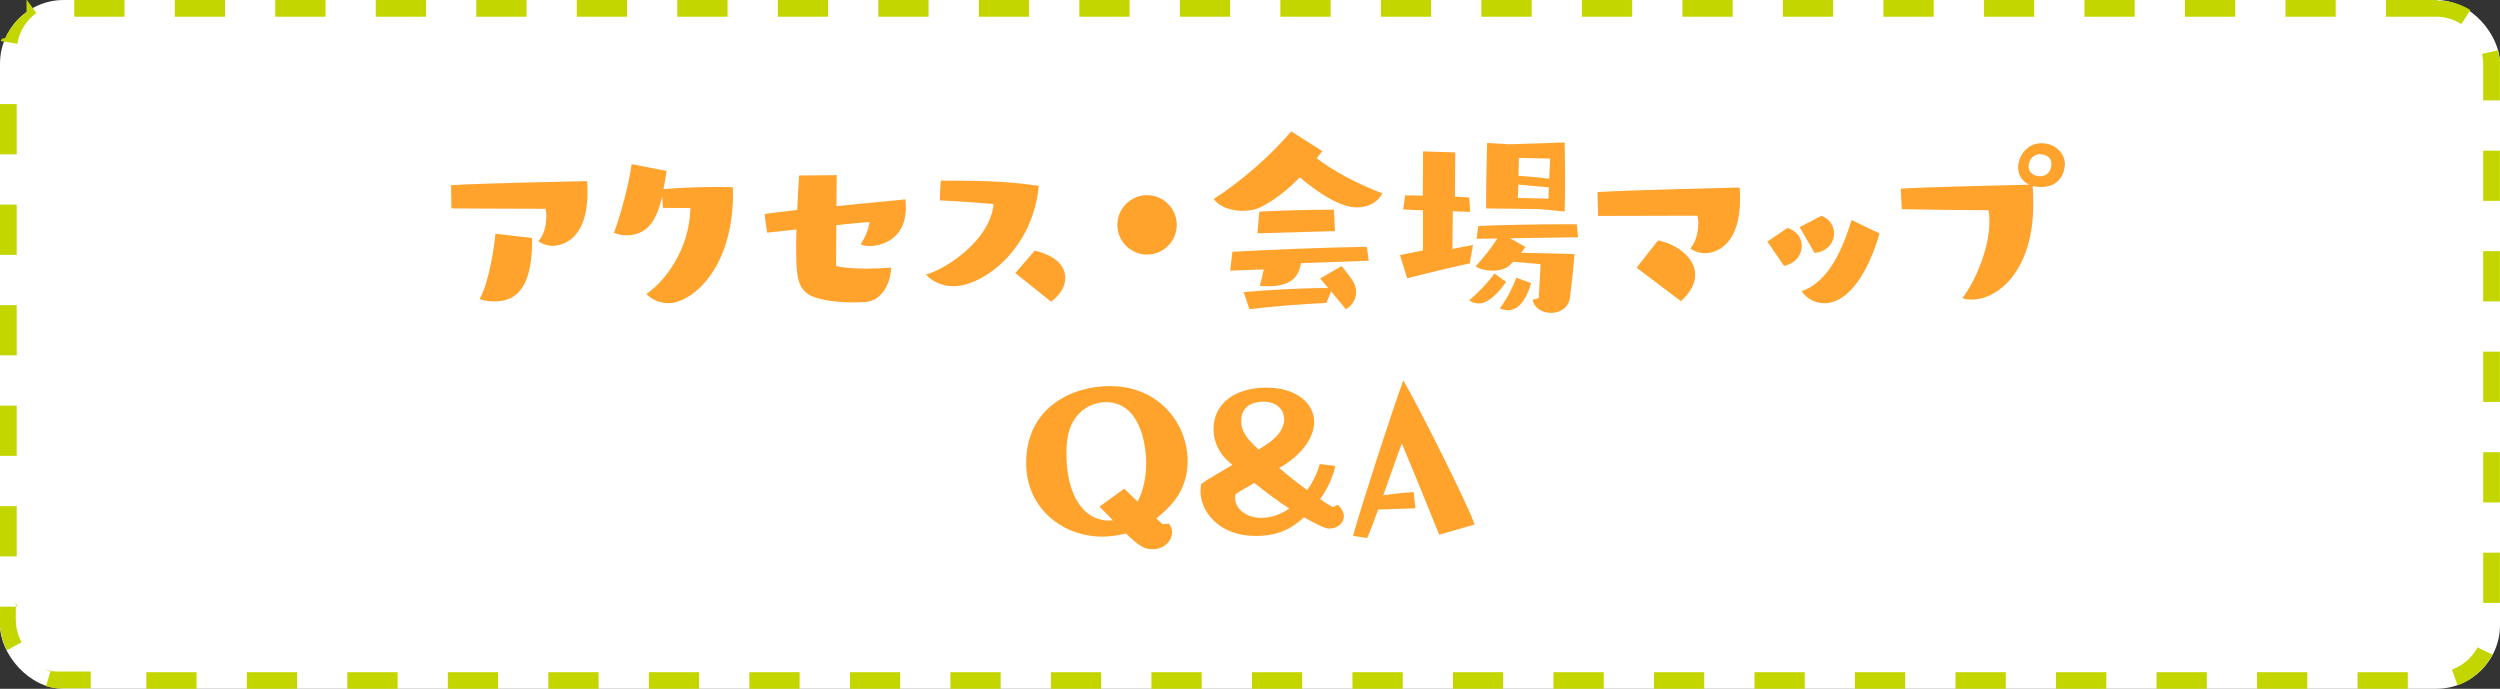 <?xml version="1.0" encoding="UTF-8"?>
<svg id="b" data-name="レイヤー 2" xmlns="http://www.w3.org/2000/svg" viewBox="0 0 196 54">
  <rect x="0" y="0" width="196" height="54" fill="#333333" stroke="none"/>
  <g id="c" data-name="レイヤー 1">
    <g>
      <g>
        <rect x="0" width="196" height="54" rx="5" ry="5" style="fill: #fff;"/>
        <path d="m191,0h-3.94v1.31h3.94V0h0ZM183.12,0h-3.94v1.31h3.94V0h0ZM175.24,0h-3.94v1.31h3.94V0h0ZM167.36,0h-3.94v1.31h3.94V0h0ZM159.48,0h-3.94v1.31h3.94V0h0ZM151.6,0h-3.94v1.31h3.94V0h0ZM143.72,0h-3.94v1.31h3.94V0h0ZM135.84,0h-3.94v1.31h3.94V0h0ZM127.96,0h-3.94v1.31h3.94V0h0ZM120.08,0h-3.94v1.31h3.94V0h0ZM112.2,0h-3.94v1.31h3.94V0h0ZM104.32,0h-3.94v1.31h3.94V0h0ZM96.44,0h-3.94v1.31h3.94V0h0ZM88.56,0h-3.94v1.31h3.94V0h0ZM80.68,0h-3.94v1.31h3.94V0h0ZM72.8,0h-3.94v1.31h3.94V0h0ZM64.92,0h-3.94v1.31h3.94V0h0ZM57.04,0h-3.94v1.31h3.94V0h0ZM49.16,0h-3.94v1.31h3.94V0h0ZM41.28,0h-3.94v1.31h3.94V0h0ZM33.4,0h-3.94v1.31h3.94V0h0ZM25.52,0h-3.94v1.31h3.94V0h0ZM17.64,0h-3.94v1.31h3.94V0h0ZM9.76,0h-3.94v1.31h3.94V0h0ZM2.08.95c-.67.49-1.22,1.13-1.58,1.89,0,0,0,0,0,0,0,0,0,0,0,0H.49s0,0,0,0H.49s0,0,0,.01c0,0,0,0,0,0,0,0,0,0,0,0H.48s0,0,0,0c0,0,0,0,0,0,0,0,0,0,0,0h0s0,0,0,0c0,0,0,0,0,0,0,0,0,0,0,0,0,0,0,0,0,0h0s0,0,0,0h0s0,0,0,0c0,0,0,0,0,0,0,0,0,0,0,0,0,0,0,0,0,0,0,0,0,0,0,0,0,0,0,0,0,0h0s0,0,0,0c0,0,0,0,0,0,0,0,0,0,0,0h0s0,0,0,0c0,0,0,0,0,0,0,0,0,0,0,0,0,0,0,0,0,0,0,0,0,0,0,0,0,0,0,0,0,0,0,0,0,0,0,0,0,0,0,0,0,0,0,0,0,0,0,0,0,0,0,0,0,0,0,0,0,0,0,0,0,0,0,0,0,0,0,0,0,0,0,0h0s0,0,0,0c0,0,0,0,0,0,0,0,0,0,0,0,0,0,0,0,0,0,0,0,0,0,0,0,0,0,0,0,0,0,0,0,0,0,0,0h0s0,0,0,0h0s0,0,0,0c0,0,0,0,0,0,0,0,0,0,0,0h0s0,0,0,0c0,0,0,0,0,0,0,0,0,0,0,0,0,0,0,0,0,0,0,0,0,0,0,0,0,0,0,0,0,0,0,0,0,0,0,0,0,0,0,0,0,0,0,0,0,0,0,.01,0,0,0,0,0,0h0c-.02.05-.03.09-.04.13,0,0,0,0,0,0,0,0,0,0,0,0t0,0h0s0,0,0,0c0,0,0,0,0,0,0,0,0,0,0,0,0,0,0,0,0,0,0,0,0,0,0,0,0,0,0,0,0,.01,0,0,0,0,0,0,0,0,0,0,0,0,0,0,0,0,0,0,0,0,0,0,0,0,0,0,0,0,0,0,0,0,0,0,0,0,0,0,0,0,0,0,0,0,0,0,0,0,0,0,0,0,0,0,0,0,0,0,0,0h0s0,0,0,0c0,0,0,0,0,0h0s0,0,0,0c0,0,0,0,0,0,0,0,0,0,0,0,0,0,0,0,0,0h0s0,0,0,0c0,0,0,0,0,0,0,0,0,0,0,0,0,0,0,0,0,0,0,0,0,0,0,0,0,0,0,0,0,0,0,0,0,0,0,0,0,0,0,0,0,0h0s0,0,0,0c0,0,0,0,0,0,0,0,0,0,0,0,0,0,0,0,0,0,0,0,0,0,0,0,0,0,0,0,0,0,0,0,0,0,0,0,0,0,0,0,0,0,0,0,0,0,0,0,0,0,0,0,0,0,0,0,0,0,0,0,0,0,0,0,0,0,0,0,0,0,0,0,0,0,0,0,0,0,0,0,0,0,0,0,0,0,0,0,0,0,0,0,0,0,0,0,0,0,0,0,0,0,0,0,0,0,0,0,0,0,0,0,0,0,0,0,0,0,0,0,0,0,0,0,0,0,0,0,0,0,0,0,0,0,0,0,0,0,0,0,0,0,0,0,0,0,0,0,0,0,0,0,0,0,0,0,0,0,0,0,0,0,0,0,0,0,0,0,0,0,0,0,0,0,0,0,0,0,0,0,0,0,0,0,0,0h0s0,0,0,0c0,0,0,0,0,0,0,0,0,0,0,0,0,0,0,0,0,0,0,0,0,0,0,0,0,0,0,0,0,0,0,0,0,0,0,0,0,0,0,0,0,0,0,0,0,0,0,0,0,0,0,0,0,0,0,0,0,0,0,0,0,0,0,0,0,0,0,0,0,0,0,0,0,0,0,0,0,0,0,0,0,0,0,0,0,0,0,0,0,0,0,0,0,0,0,0,0,0,0,0,0,0,0,0,0,0,0,0,0,0,0,0,0,0,0,0,0,0,0,0,0,0,0,0,0,0,0,0,0,0,0,0,0,0,0,0,0,0,0,0,0,0,0,0,0,0,0,0,0,0,0,0,0,0,0,0,0,0,0,0,0,0,0,0,0,0,0,0,0,0,0,0,0,0,0,0,0,0,0,0H.2s-.02.06-.03.09h0s0,0,0,0c0,0,0,0,0,0,0,0,0,0,0,0h0s0,0,0,0c0,0,0,0,0,0,0,0,0,0,0,0,0,0,0,0,0,0,0,0,0,0,0,0,0,0,0,0,0,0,0,0,0,0,0,0h0s0,0,0,0c0,0,0,0,0,0,0,0,0,0,0,0,0,0,0,0,0,0,0,0,0,0,0,0,0,0,0,0,0,0,0,0,0,0,0,0,0,0,0,0,0,0,0,0,0,0,0,0,0,0,0,0,0,0,0,0,0,0,0,0,0,0,0,0,0,0,0,0,0,0,0,0,0,0,0,0,0,0,0,0,0,0,0,0,0,0,0,0,0,0,0,0,0,0,0,0,0,0,0,0,0,0,0,0,0,0,0,0,0,0,0,0,0,0,0,0,0,0,0,0,0,0,0,0,0,0,0,0,0,0,0,0,0,0,0,0,0,0,0,0,0,0,0,0,0,0,0,0,0,0,0,0,0,0,0,0,0,0,0,0,0,0,0,0,0,0,0,0,0,0,0,0,0,0,0,0,0,0,0,0,0,0,0,0,0,0,0,0,0,0,0,0,0,0,0,0,0,0h0s0,0,0,0c0,0,0,0,0,0,0,0,0,0,0,0,0,0,0,0,0,0,0,0,0,0,0,0,0,0,0,0,0,0,0,0,0,0,0,0h0s0,0,0,0c0,0,0,0,0,0h0s0,0,0,0h0s0,0,0,0c0,0,0,0,0,0,0,0,0,0,0,0,0,0,0,0,0,0,0,0,0,0,0,0,0,0,0,0,0,0,0,0,0,0,0,0,0,0,0,0,0,0,0,0,0,0,0,0,0,0,0,0,0,0,0,0,0,0,0,0,0,0,0,0,0,0,0,0,0,0,0,0,0,0,0,0,0,0,0,0,0,0,0,0,0,0,0,0,0,0,0,0,0,0,0,0,0,0,0,0,0,0,0,0,0,0,0,0,0,0,0,0,0,0,0,0,0,0,0,0,0,0,0,0,0,0,0,0,0,0,0,0,0,0,0,0,0,0,0,0,0,0,0,0,0,0,0,0,0,0,0,0,0,0,0,0,0,0,0,0,0,0h0s0,0,0,0c0,0,0,0,0,0,0,0,0,0,0,0,0,0,0,0,0,0,0,0,0,0,0,0h0s0,0,0,0c0,0,0,0,0,0,0,0,0,0,0,0,0,0,0,0,0,0,0,0,0,0,0,0,0,0,0,0,0,0H.09s0,0,0,0c0,0,0,0,0,0,0,.04-.01.07-.02.11H.07s0,.01,0,.02c0,0,0,0,0,0,0,0,0,0,0,0H.06s0,0,0,0H.06s0,0,0,0l1.3.21c.15-.96.69-1.83,1.49-2.41l-.77-1.06h0Zm-.76,7.21H0v3.94h1.31v-3.94h0Zm0,7.88H0v3.94h1.31v-3.94h0Zm0,7.88H0v3.94h1.31v-3.94h0Zm0,7.88H0v3.94h1.31v-3.94h0Zm0,7.88H0v3.94h1.31v-3.94h0Zm0,7.88H0v1.45h0v.02h0s0,0,0,0H0s0,.02,0,.02H0s0,0,0,0H0s0,0,0,.01H0s0,0,0,.01c0,0,0,0,0,0,0,0,0,0,0,0H0s0,0,0,0c0,0,0,0,0,0,0,0,0,0,0,0H0s0,0,0,.01H0s0,0,0,0H0s0,0,0,0c0,0,0,0,0,0,0,0,0,0,0,0,0,0,0,0,0,0,0,0,0,0,0,0,0,0,0,0,0,0,0,0,0,0,0,0H0s0,0,0,0c0,0,0,0,0,0,0,0,0,0,0,0H0s0,0,0,.01c0,0,0,0,0,0,0,0,0,0,0,0,0,0,0,0,0,0,0,0,0,0,0,0H0s0,0,0,.01c0,0,0,0,0,0h0s0,.01,0,.01c0,0,0,0,0,0,0,0,0,0,0,0,0,0,0,0,0,0,0,0,0,0,0,0v.02s0,0,0,0c0,0,0,0,0,0,0,0,0,0,0,0,0,0,0,0,0,0,0,0,0,0,0,0v.02s0,0,0,0c0,0,0,0,0,0,0,0,0,0,0,0,0,0,0,0,0,0,0,0,0,0,0,0,0,0,0,.01,0,.02,0,0,0,0,0,0,0,0,0,0,0,0,0,0,0,0,0,0,0,0,0,0,0,0,0,0,0,0,0,0v.02s0,0,0,0c0,0,0,0,0,0,0,0,0,0,0,0,0,0,0,0,0,0H.02s0,.01,0,.02H.02s0,0,0,0c0,0,0,0,0,0,0,0,0,.02,0,.03H.02s0,0,0,0H.02s0,.02,0,.03h0s0,0,0,0H.03s0,.02,0,.03c0,0,0,0,0,0,0,.01,0,.03,0,.04H.04c.05.43.16.85.32,1.24h0s0,0,0,0t0,0s0,.02.01.03c0,0,0,0,0,0,0,0,0,0,0,0,0,0,0,0,0,0v.03s.01,0,.01,0c0,0,0,0,0,0,0,0,0,0,0,0,0,0,0,.02.01.03,0,0,0,0,0,0,0,0,0,0,0,0,0,0,0,0,0,0,0,0,0,0,0,0H.4s0,0,0,0h0s0,0,0,0c0,0,0,0,0,0,0,0,0,0,0,0,0,0,0,0,0,0,0,0,0,0,0,0,0,0,0,0,0,0,0,0,0,0,0,0,0,0,0,0,0,0,0,0,0,0,0,0,0,0,0,0,0,0,0,0,0,0,0,0,0,0,0,0,0,0,0,0,0,0,0,0,0,0,0,0,0,0,0,0,0,0,0,0,0,0,0,0,0,0h0s0,0,0,0c0,0,0,0,0,0,0,0,0,0,0,0,0,0,0,0,0,0,0,0,0,0,0,.01h0s0,0,0,0c0,0,0,0,0,0,0,0,0,0,0,0,0,0,0,0,0,0,0,0,0,.01,0,.02,0,0,0,0,0,0,0,0,0,0,0,0h0c.04.09.09.19.14.28l1.15-.63c-.29-.54-.45-1.14-.45-1.76v-1.45h0Zm2.66,4.99l-.37,1.26s0,0,0,0c0,0,0,0,0,0,0,0,0,0,0,0,0,0,0,0,0,0,0,0,.01,0,.02,0,0,0,0,0,0,0,0,0,0,0,0,0,0,0,0,0,0,0,0,0,.01,0,.02,0h0c.25.07.5.12.76.15,0,0,0,0,0,0,0,0,.02,0,.02,0h0s0,0,0,0h0s.01,0,.02,0c0,0,0,0,0,0,0,0,.01,0,.02,0,0,0,0,0,0,0,0,0,0,0,0,0,0,0,0,0,0,0,0,0,0,0,.01,0h0s0,0,0,0c0,0,0,0,0,0,0,0,.01,0,.02,0,0,0,0,0,0,0,0,0,0,0,0,0,0,0,0,0,0,0,0,0,0,0,.01,0h0s0,0,0,0c0,0,0,0,0,0,0,0,0,0,0,0,0,0,0,0,0,0h0s0,0,0,0c0,0,0,0,0,0,0,0,0,0,0,0,0,0,0,0,0,0,0,0,0,0,0,0,0,0,0,0,0,0,0,0,0,0,0,0,0,0,0,0,0,0,0,0,0,0,0,0,0,0,0,0,0,0,0,0,0,0,0,0,0,0,0,0,0,0,0,0,0,0,0,0,0,0,0,0,0,0,0,0,0,0,0,0,0,0,0,0,0,0,0,0,0,0,0,0,0,0,0,0,0,0,0,0,0,0,0,0,0,0,0,0,0,0,0,0,0,0,0,0,0,0,0,0,0,0,0,0,0,0,0,0h0s0,0,0,0c0,0,0,0,0,0,0,0,0,0,0,0h0s0,0,0,0c0,0,0,0,0,0,0,0,0,0,0,0h0s0,0,0,0h0s0,0,0,0c0,0,0,0,0,0,0,0,0,0,0,0h0s0,0,0,0h0s0,0,0,0h0s0,0,0,0c0,0,0,0,0,0,0,0,0,0,0,0h0s0,0,0,0h0s0,0,0,0h0s0,0,0,0h.01s0,0,0,0h.01s0,0,0,0h.02s0,0,0,0h2.56v-1.31h-2.53c-.35,0-.69-.05-1.03-.15h0Zm11.43.15h-3.94v1.31h3.94v-1.31h0Zm7.88,0h-3.94v1.31h3.94v-1.31h0Zm7.88,0h-3.94v1.31h3.94v-1.31h0Zm7.88,0h-3.94v1.31h3.94v-1.31h0Zm7.88,0h-3.94v1.31h3.94v-1.31h0Zm7.88,0h-3.94v1.31h3.94v-1.31h0Zm7.88,0h-3.94v1.31h3.94v-1.31h0Zm7.88,0h-3.94v1.31h3.94v-1.31h0Zm7.88,0h-3.94v1.31h3.94v-1.31h0Zm7.88,0h-3.94v1.31h3.94v-1.31h0Zm7.88,0h-3.94v1.31h3.94v-1.31h0Zm7.88,0h-3.94v1.31h3.94v-1.31h0Zm7.88,0h-3.94v1.31h3.94v-1.31h0Zm7.88,0h-3.94v1.31h3.94v-1.31h0Zm7.88,0h-3.94v1.31h3.94v-1.31h0Zm7.88,0h-3.94v1.31h3.94v-1.31h0Zm7.88,0h-3.94v1.31h3.94v-1.31h0Zm7.88,0h-3.94v1.31h3.94v-1.31h0Zm7.88,0h-3.94v1.31h3.94v-1.31h0Zm7.88,0h-3.94v1.31h3.94v-1.31h0Zm7.88,0h-3.94v1.31h3.94v-1.31h0Zm7.88,0h-3.94v1.31h3.94v-1.31h0Zm7.88,0h-3.94v1.31h3.94v-1.31h0Zm5.56-2.12c-.42.88-1.18,1.58-2.1,1.91l.44,1.24s0,0,0,0c0,0,0,0,0,0,0,0,0,0,0,0h0s0,0,0,0c0,0,0,0,0,0h0s0,0,0,0c0,0,0,0,0,0,1.1-.4,2.01-1.18,2.6-2.17h0s0,0,0,0c0,0,0,0,0,0,0,0,0,0,0,0,0,0,0,0,0,0,0,0,0,0,0,0,0,0,0,0,0,0,0,0,0,0,0,0,0,0,0,0,0,0,0,0,0,0,0,0,0,0,0,0,0,0,0,0,0,0,0,0,0,0,0,0,0,0,0,0,0,0,0,0,0,0,0,0,0,0,0,0,0,0,0,0,0,0,0,0,0,0,0,0,0,0,0,0,0,0,0,0,0,0,0,0,0,0,0,0,0,0,0,0,0,0,0,0,0,0,0,0,0,0,0,0,0,0,0,0,0,0,0,0,0,0,0,0,0,0,0,0,0,0,0,0,0,0,0,0,0,0,0,0,0,0,0,0,0,0,0,0,0,0,0,0,0,0,0,0,0,0,0,0,0,0,0,0,0,0,0,0,0,0,0,0,0,0h0s0,0,0,0h0s0,0,0,0c0,0,0,0,0,0,0,0,0,0,0,0,0,0,0,0,0,0,0,0,0,0,0,0h0s0,0,0,0h0s0,0,0,0h0c.04-.08.09-.17.13-.25l-1.19-.56h0Zm1.66-7.25h-1.31v3.94h1.31v-3.94h0Zm0-7.88h-1.31v3.94h1.31v-3.94h0Zm0-7.88h-1.31v3.94h1.31v-3.94h0Zm0-7.88h-1.31v3.94h1.31v-3.94h0Zm0-7.88h-1.31v3.94h1.31v-3.94h0Zm-.12-7.87l-1.28.28c.06.26.09.52.09.79v2.86h1.31v-2.86h0v-.02h0s0,0,0,0h0v-.02s0,0,0,0h0s0-.01,0-.01h0s0,0,0,0h0s0,0,0,0h0s0,0,0,0h0s0,0,0,0h0s0,0,0,0c0,0,0,0,0,0,0,0,0,0,0,0h0s0,0,0,0h0s0-.01,0-.02c0,0,0,0,0,0,0,0,0,0,0,0,0,0,0,0,0,0,0,0,0,0,0,0,0,0,0,0,0,0,0,0,0,0,0,0,0,0,0,0,0,0,0,0,0,0,0,0,0,0,0,0,0,0,0,0,0,0,0,0,0,0,0,0,0,0,0,0,0,0,0,0,0,0,0,0,0,0,0,0,0,0,0,0,0,0,0,0,0,0,0,0,0,0,0,0,0,0,0,0,0,0,0,0,0,0,0,0,0,0,0,0,0,0,0,0,0,0,0,0,0,0,0,0,0,0,0,0,0,0,0,0,0,0,0,0,0,0,0,0,0,0,0,0h0s0-.02,0-.03c0,0,0,0,0,0h0s0,0,0,0h0s0,0,0,0h0s0,0,0,0c0,0,0,0,0,0,0,0,0,0,0,0,0,0,0,0,0,0,0,0,0,0,0,0,0,0,0,0,0,0,0,0,0,0,0,0,0,0,0,0,0,0,0,0,0,0,0,0,0,0,0,0,0,0,0,0,0,0,0,0,0,0,0,0,0,0,0,0,0,0,0,0,0,0,0,0,0,0h0s0-.03,0-.04h0s0,0,0,0c0,0,0,0,0,0,0,0,0,0,0,0,0,0,0,0,0,0,0,0,0,0,0,0,0,0,0,0,0,0,0,0,0,0,0,0,0,0,0,0,0,0,0,0,0,0,0,0,0,0,0,0,0,0,0,0,0,0,0,0,0,0,0,0,0,0,0,0,0,0,0,0,0,0,0,0,0,0,0,0,0,0,0,0h0s0-.06,0-.08h0c-.02-.18-.05-.35-.09-.53h0ZM191,0v1.31c.7,0,1.38.2,1.97.58l.71-1.11s0,0,0,0c0,0,0,0,0,0h0s0,0,0,0c0,0,0,0,0,0,0,0,0,0,0,0,0,0,0,0,0,0h0s0,0,0,0c0,0,0,0,0,0,0,0,0,0,0,0,0,0,0,0,0,0,0,0,0,0,0,0h-.02s0-.01,0-.01c0,0-.01,0-.02-.01h0s0,0,0,0h0s-.01,0-.02-.01h0c-.59-.36-1.27-.59-1.99-.68h0s-.01,0-.02,0h0s-.04,0-.06,0h0s-.01,0-.02,0h0s0,0-.01,0h0s0,0-.01,0h0s0,0-.01,0h0s-.01,0-.02,0h0s-.01,0-.02,0c0,0,0,0,0,0,0,0,0,0-.01,0h-.01s0,0,0,0c0,0,0,0,0,0h-.01s0,0,0,0h-.01s0,0,0,0c0,0-.01,0-.02,0h0s0,0,0,0h0s0,0-.01,0h0s0,0,0,0h-.01s0,0,0,0c0,0,0,0-.01,0h0s-.01,0-.02,0c0,0,0,0,0,0,0,0,0,0,0,0h0s0,0-.01,0h0s0,0,0,0c0,0,0,0,0,0,0,0,0,0-.01,0h0s0,0,0,0h0s-.01,0-.02,0h0s0,0,0,0h0s0,0-.01,0c0,0,0,0,0,0h0s0,0,0,0c0,0,0,0-.01,0h-.01s0,0,0,0h-.01s0,0-.01,0h0s0,0,0,0h-.02S191.04,0,191.04,0h-.03Z" style="fill: #c3d600;"/>
      </g>
      <g>
        <path d="m42.84,17.02c0-.22-.02-.42-.07-.65-1.94,0-7.38-.03-7.38-.03,0,0-.02-1-.03-1.82,2.01-.15,10.67-.32,10.67-.32.02.27.03.56.03.87,0,4.01-2.29,4.2-2.72,4.2s-.83-.14-1.14-.36c.36-.36.63-1.09.63-1.89Zm-1.12,1.85c0,4.37-1.77,4.76-3.03,4.76-.39,0-.78-.07-1.09-.19.75-1.29,1.17-4.23,1.24-5.12l2.87.34v.2Z" style="fill: #ffa32c;"/>
        <path d="m57.47,15.15c0,6-3.28,8.62-5.07,8.62-.75,0-1.41-.37-1.72-.73,1.41-.94,3.37-3.43,3.45-6.73-2.19,0-2.16-.02-2.16-.02,0,0-.03-.34-.05-.9-.29,1.16-.77,3.06-2.8,3.06-.32,0-.66-.07-.99-.19.48-1.24,1.19-3.84,1.39-5.39l2.74.53c-.05.31-.12.83-.24,1.43,1.46-.14,3.2-.17,4.32-.17.68,0,1.12.02,1.12.02v.48Z" style="fill: #ffa32c;"/>
        <path d="m65.6,13.75c0,.34-.02,1.31-.02,2.41,2.75-.27,5.41-.53,5.41-.53.02.22.03.43.03.63,0,2.84-2.43,3.03-2.8,3.03-.29,0-.56-.05-.75-.14.27-.37.65-1.17.7-1.75-.59.05-1.55.14-2.6.25-.02,1.43-.02,2.79-.02,3.21.58.14,1.43.2,2.35.2.65,0,1.33-.03,1.96-.08,0,.99-.58,2.6-2.04,2.7-.34.02-.66.03-1,.03-.66,0-1.34-.05-2.11-.19-2.23-.39-2.29-1.38-2.29-4.39,0-.37.02-.75.02-1.14-1.31.15-2.29.25-2.29.25,0,0-.1-.54-.2-1.46.51-.08,1.45-.2,2.55-.32.05-1.09.1-2.07.15-2.7l2.97-.03Z" style="fill: #ffa32c;"/>
        <path d="m77.91,16c-2.45-.22-4.22-.29-4.22-.29,0,0,0-.61.07-1.55,2.55.02,4.78-.02,7.68.41-.46,4.98-4.35,7.87-6.7,7.87-.83,0-1.7-.37-2.14-.92,1.48-.39,5.01-2.62,5.3-5.52Zm3.21,3.64c.51.14,2.4.61,2.4,2.16,0,.71-.48,1.39-1.12,1.85-1.72-1.39-2.8-2.24-2.8-2.24l1.53-1.77Z" style="fill: #ffa32c;"/>
        <path d="m89.93,19.96c-1.27,0-2.33-1.05-2.33-2.33s1.05-2.33,2.33-2.33,2.33,1.05,2.33,2.33-1.05,2.33-2.33,2.33Z" style="fill: #ffa32c;"/>
        <path d="m103.67,11.85c-.14.19-.29.37-.44.56,1.43,1.07,3.08,1.95,5.15,2.75-.43.82-1.26,1.1-2.02,1.1-1.67,0-3.98-1.95-4.45-2.36-.92.94-1.89,1.72-2.97,2.29-.41.22-.95.34-1.5.34-.92,0-1.85-.31-2.28-.93,2.26-1.46,4.5-3.45,6.07-5.3l2.45,1.55Zm-1.67,8.77c-.14.68-.37,1.82-2.57,1.82-.2,0-.42,0-.66-.03.12-.44.22-.87.31-1.29l-2.63.1.17-1.48c3.04-.17,7.24-.34,10.54-.39l.15,1.09-5.3.19Zm2.36,2.23l-.37.9c-1.85.08-4.28.27-6.03.49l-.46-1.34c1.82-.15,4.35-.32,6.63-.32l-.63-.75,1.68-.97s.78.93.97,1.33c.12.24.17.48.17.71,0,.54-.29,1.05-.8,1.34l-1.16-1.39Zm-5.78-4.56l.15-1.7c1.73-.08,3.49-.15,5.85-.15l.08,1.68-6.08.17Z" style="fill: #ffa32c;"/>
        <path d="m115.23,20.65c-1.36.29-3.09.7-4.91,1.17l-.56-1.82,1.8-.37v-3.14l-1.55-.07.15-1.1c.44,0,.9,0,1.39.02l.02-3.47,2.52.08-.02,3.47c.37.02.76.03,1.12.07l.07,1.12-1.36-.05-.03,2.96c.48-.1,1.16-.24,1.61-.31l-.25,1.44Zm2.84,1.46c-.07.1-1.12,1.68-2.12,1.68-.27,0-.53-.08-.76-.24.76-.65,1.5-1.44,1.97-2.11l.92.66Zm2.57,1.27c.03-.77.1-1.7.14-2.67l-2.14-.19-.31.31c-.32.27-.82.39-1.31.39-.53,0-1.05-.14-1.33-.34.59-.63,1.24-1.46,1.7-2.18l-1.63.02.14-1c1.31-.08,5.05-.14,6.99-.14h.73l.1,1.02-5.34.08,1.22.68-.34.46c1.24.02,2.69.05,4.18.1-.08,1.04-.24,2.55-.36,3.45-.12.78-.8,1.16-1.48,1.16s-1.31-.36-1.44-1.02l.48-.14Zm.05-6.99s-3.93-.05-4.18-.05v-.37c0-1.65.08-4.76.08-4.76l1.73.1,4.35-.14s.03,1.29.03,2.91c0,.8,0,1.67-.03,2.5l-1.99-.19Zm-.65,5.81c-.56,1.87-1.33,2.12-1.82,2.12-.22,0-.43-.05-.63-.14.61-.85,1.05-1.73,1.29-2.41l1.16.43Zm1.39-7.51l-2.4-.22c0,.44-.02.85-.03,1.05l2.4.05.03-.88Zm-2.35-2.31s-.02.66-.03,1.41c.73.03,1.63.12,2.41.22.03-.82.07-1.58.07-1.58l-2.45-.05Z" style="fill: #ffa32c;"/>
        <path d="m133.15,17.56c0-.2-.02-.42-.07-.65-1.97,0-7.79.02-7.79.02,0,0-.03-1.07-.05-1.87,2.04-.15,11.15-.36,11.15-.36.02.27.03.56.03.87,0,4.27-2.53,4.28-2.75,4.28-.44,0-.85-.15-1.16-.37.36-.36.63-1.1.63-1.92Zm-4.84,3.43l1.68-2.14c1.53.31,2.91,1.38,2.91,2.69,0,.65-.32,1.36-1.12,2.07l-3.47-2.62Z" style="fill: #ffa32c;"/>
        <path d="m138.56,18.94l1.58-1.07c.76.24,1.12.82,1.12,1.41,0,.68-.48,1.38-1.39,1.56l-1.31-1.9Zm2.55-1.14l1.68-.88c.68.24,1,.82,1,1.38,0,.71-.51,1.43-1.53,1.53l-1.16-2.02Zm6.24.51c-.83,2.91-2.36,5.46-4.32,5.46-.7,0-1.36-.32-1.78-.94,1.85-.63,3.06-2.75,3.91-5.58l2.19,1.05Z" style="fill: #ffa32c;"/>
        <path d="m149.03,14.79c2.11-.14,8.69-.27,10.06-.31-.53-.25-.87-.73-.87-1.36,0-.77.61-1.89,1.82-1.89s1.85.92,1.85,1.61c0,.48-.25,1.82-1.87,1.82-.24,0-.46-.03-.66-.08.03.42.05.9.05,1.41,0,5.3-2.82,7.5-4.83,7.5-.27,0-.54-.03-.73-.12.99-1.29,2.12-3.84,2.12-6.02,0-.31-.02-.59-.07-.87-2.28,0-6.8-.08-6.8-.08l-.08-1.61Zm11.8-1.92c0-.77-.82-.78-.92-.78-.46,0-.87.43-.87.95s.44.78.92.78.87-.37.87-.95Z" style="fill: #ffa32c;"/>
        <path d="m91.64,41.05c.19.22.25.46.25.7,0,.68-.66,1.31-1.51,1.31-.66,0-1.02-.2-2.11-1.24-.63.17-1.24.25-1.85.25-3.18,0-5.97-2.29-5.97-5.75,0-4.4,3.62-6.05,6.56-6.05,3.98,0,6.1,3.08,6.1,5.85,0,1.89-.82,3.26-2.46,4.52.19.19.37.34.51.46l.48-.05Zm-2.46-1.72c.46-.83.68-1.94.68-3.04,0-1.56-.54-4.76-3.14-4.76-1.38,0-2.96.97-3.09,3.38-.02.24-.02.46-.02.68,0,3.25,1.36,5.22,3.3,5.22.12,0,.24,0,.34-.02-.39-.39-.75-.78-1.05-1.07l1.94-1.41,1.05,1.02Z" style="fill: #ffa32c;"/>
        <path d="m104.9,39.59c.32.31.46.61.46.88,0,.56-.53.97-1.12.97-.24,0-.54-.07-2.01-.88-.73.65-1.73,1.46-3.79,1.46-2.91,0-4.32-1.96-4.32-3.5,0-.2.02-.41.07-.59.42-.31,1.41-.88,2.43-1.48l-.27-.24c-.8-.68-1.21-1.63-1.21-2.57,0-1.99,1.67-3.25,4.15-3.25,2.28,0,3.74,1.17,3.74,2.7,0,1.36-1.19,2.74-2.74,3.6.68.58,1.43,1.19,2.19,1.73.46-.63.8-1.34.99-2.04l1.22.15c-.2.92-.63,1.82-1.19,2.6.32.24.66.44.99.63l.41-.19Zm-6.56-1.73c-.65.37-1.22.71-1.46.87-.03.1-.05.22-.05.32,0,.76.78,1.55,2.07,1.55,1.02,0,1.82-.48,2.18-.73-.99-.65-1.9-1.33-2.74-2.01Zm2.33-5.03c0-.76-.63-1.34-1.63-1.34-.27,0-1.73.03-1.73,1.51,0,.95.65,1.58,1.36,2.24.83-.49,2.01-1.22,2.01-2.41Z" style="fill: #ffa32c;"/>
        <path d="m112.84,41.93c-.54-1.33-2.46-6.07-2.94-7.16-.17.42-.8,2.24-1.45,4.06,1.26-.19,2.38-.25,2.38-.25l.14,1.27-2.92.1c-.36.99-.68,1.84-.87,2.23l-1.1-.17c.73-2.63,3.04-9.72,3.94-12.19,1.21,2.07,5,9.6,5.59,11.3l-2.77.8Z" style="fill: #ffa32c;"/>
      </g>
    </g>
  </g>
</svg>
